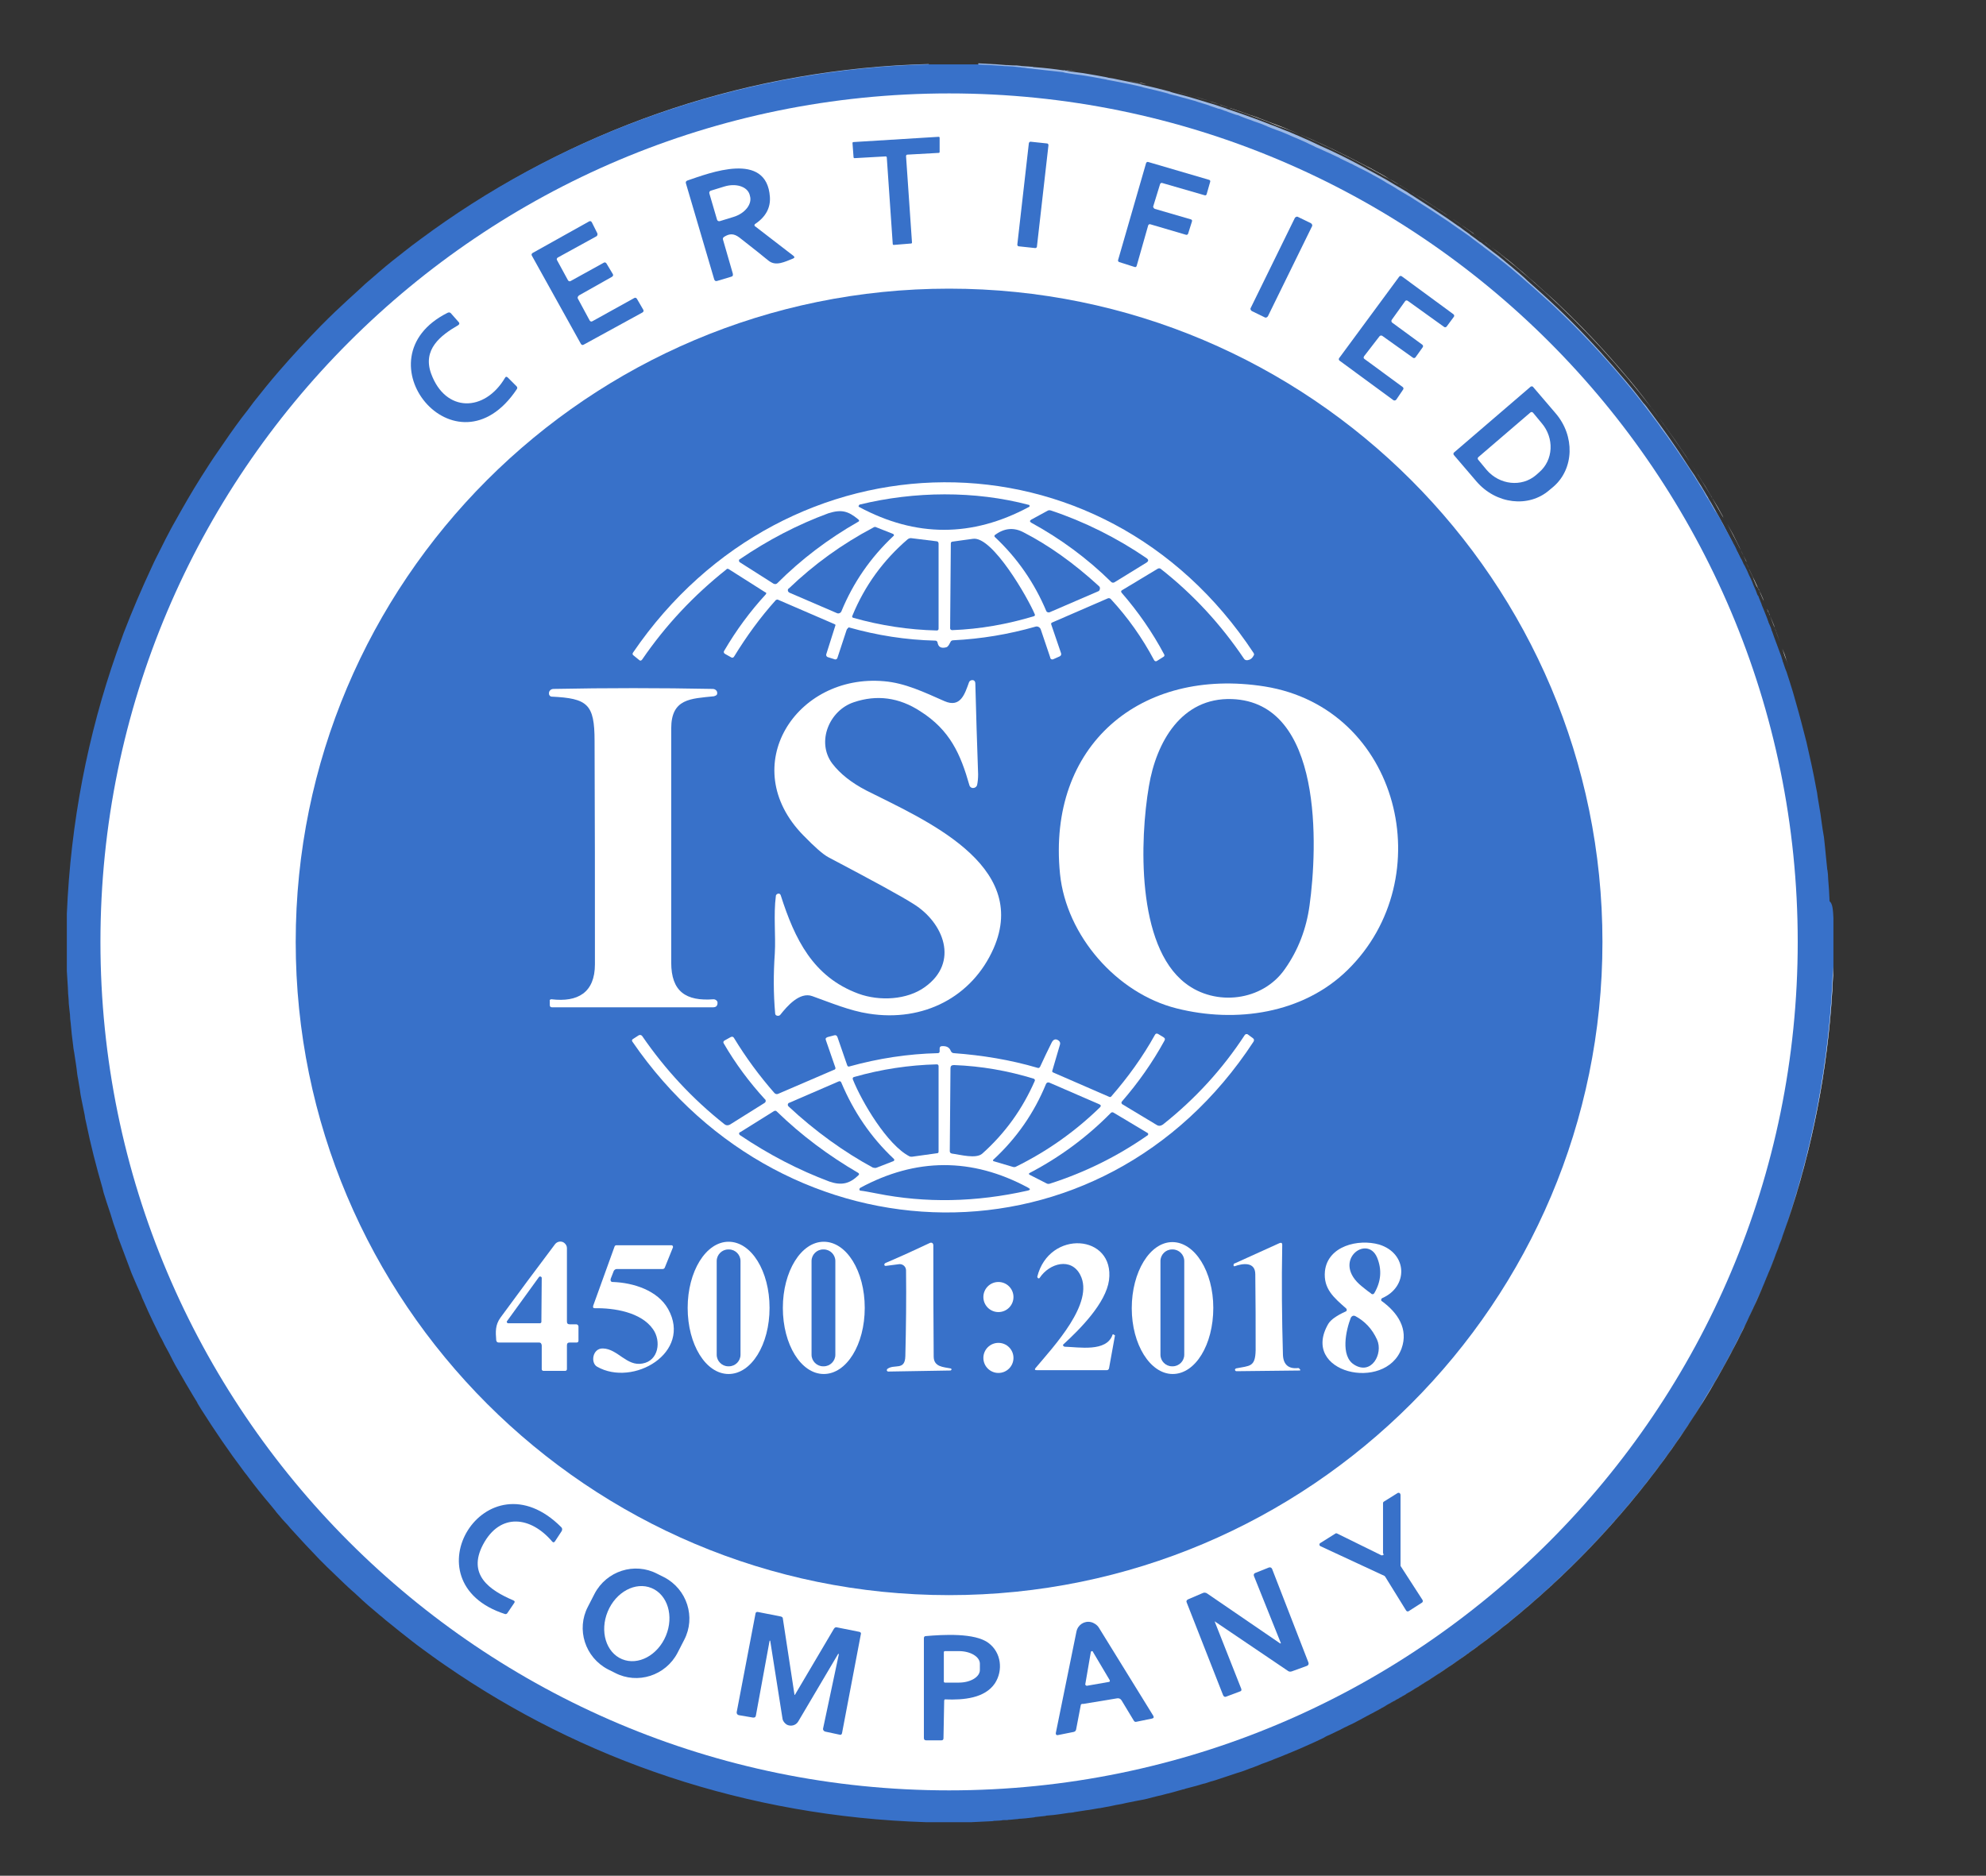 <?xml version="1.0" encoding="utf-8"?>
<!-- Generator: Adobe Illustrator 27.9.0, SVG Export Plug-In . SVG Version: 6.00 Build 0)  -->
<svg version="1.1" id="Layer_1" xmlns="http://www.w3.org/2000/svg" xmlns:xlink="http://www.w3.org/1999/xlink" x="0px" y="0px"
	 viewBox="0 0 567.5 536.1" style="enable-background:new 0 0 567.5 536.1;" xml:space="preserve">
<rect x="0" y="0" width="567.5" height="536.1" fill="#333333" stroke="none"/>
<style type="text/css">
	.st0{fill:none;stroke:#9CB8E4;stroke-width:2;}
	.st1{fill:#3871C9;}
	.st2{fill:#FFFFFF;}
</style>
<g>
	<path class="st0" d="M21.2,260.9c1-26,5.9-50.9,14.1-74.2c0.7-1.9,1.3-3.7,2-5.6c2.4-6.4,5.1-12.8,8-18.9c0.8-1.8,1.7-3.5,2.6-5.3
		c0.4-0.9,0.9-1.7,1.3-2.6c0.9-1.7,1.8-3.4,2.7-5.1c2.3-4.3,4.8-8.5,7.3-12.6c1.5-2.5,3.1-4.9,4.7-7.3c1.1-1.6,2.2-3.2,3.3-4.8
		c1.1-1.6,2.2-3.1,3.4-4.7c1.2-1.5,2.3-3.1,3.5-4.6c1.2-1.5,2.4-3,3.6-4.5c1.2-1.5,2.5-3,3.7-4.4c3.8-4.4,7.7-8.6,11.7-12.7
		c0.7-0.7,1.4-1.4,2-2c1.4-1.3,2.8-2.7,4.2-4c2.1-2,4.2-3.9,6.4-5.8c0,0,0,0,0,0c1.4-1.3,2.9-2.5,4.4-3.8c0,0,0,0,0,0
		c2.2-1.8,4.5-3.7,6.7-5.5c0,0,0,0,0,0c1.5-1.2,3-2.4,4.6-3.5c0,0,0,0,0,0c37.9-28.3,84.1-46.1,134.7-49.3c3.1-0.2,6.1-0.3,9.2-0.4
		c0,0,0.1,0,0.1,0"/>
	<path class="st0" d="M521.3,262.5c-0.1-2.1-0.2-4.1-0.3-6.2c-0.1-2.1-0.3-4.2-0.4-6.3c-0.1-0.8-0.1-1.6-0.2-2.5
		c0-0.2,0-0.4-0.1-0.6c-0.1-1-0.2-1.9-0.3-2.9c-0.1-1-0.2-2-0.3-3.1c-0.1-0.9-0.2-1.9-0.3-2.8c0-0.2-0.1-0.4-0.1-0.6
		c-0.1-0.6-0.2-1.2-0.2-1.8c-0.1-0.7-0.2-1.4-0.3-2.1c-0.1-0.7-0.2-1.5-0.3-2.2c-0.1-0.8-0.2-1.6-0.4-2.4c-0.1-0.8-0.3-1.6-0.4-2.3
		c-0.1-0.8-0.3-1.6-0.4-2.4c-0.8-4.4-1.8-8.9-2.8-13.2c-0.9-3.9-2-7.7-3.1-11.5c-0.5-1.9-1.1-3.8-1.7-5.7c-0.3-0.9-0.6-1.9-0.9-2.8
		c-0.4-1.2-0.8-2.5-1.2-3.7c-0.2-0.5-0.4-1-0.5-1.5c-0.2-0.6-0.4-1.3-0.7-1.9c-0.5-1.4-1-2.7-1.5-4.1c-0.1-0.2-0.1-0.3-0.2-0.5
		c0-0.1-0.1-0.2-0.1-0.2c-0.5-1.2-1-2.5-1.5-3.7c-0.1-0.3-0.3-0.7-0.4-1c-0.3-0.7-0.6-1.4-0.9-2.1c-0.2-0.4-0.4-0.9-0.5-1.3
		c-0.4-1-0.9-2.1-1.3-3.1c-0.2-0.5-0.5-1.1-0.7-1.6c-0.1-0.2-0.2-0.5-0.3-0.8c-0.3-0.6-0.6-1.3-0.9-1.9c-0.4-0.8-0.8-1.6-1.1-2.4
		c-0.1-0.3-0.3-0.6-0.4-0.9c-0.5-1.1-1.1-2.3-1.7-3.4c-0.1-0.1-0.1-0.3-0.2-0.4c-0.5-1-1-2-1.5-3c-0.5-1-1.1-2.1-1.6-3.1
		c-0.3-0.6-0.7-1.2-1-1.8c-0.5-0.9-1-1.8-1.5-2.7c-0.6-1-1.1-2-1.7-2.9c-0.1-0.2-0.2-0.4-0.3-0.6c-0.1-0.1-0.1-0.2-0.2-0.3
		c-0.5-0.9-1.1-1.8-1.6-2.7c-0.3-0.5-0.6-0.9-0.9-1.4c-0.7-1.2-1.4-2.3-2.2-3.4c-0.5-0.8-1-1.5-1.5-2.3c-3-4.6-6.1-9-9.4-13.4
		c-0.3-0.4-0.6-0.8-0.9-1.2c-0.5-0.7-1-1.4-1.6-2c-2.1-2.8-4.3-5.5-6.6-8.1c-0.6-0.7-1.2-1.4-1.8-2.1c-5.2-6-10.6-11.7-16.3-17.1
		c-1-0.9-1.9-1.8-2.9-2.7c-1-0.9-2-1.8-3-2.7c-1.1-1-2.2-1.9-3.2-2.9c-0.9-0.8-1.9-1.7-2.9-2.5c-1-0.9-2.1-1.7-3.1-2.6
		c-1.1-0.9-2.1-1.7-3.2-2.5c-1-0.8-2.1-1.6-3.1-2.4c0,0,0,0-0.1,0c-1-0.8-2.1-1.6-3.1-2.3c-0.1-0.1-0.1-0.1-0.2-0.2
		c-0.9-0.6-1.8-1.3-2.6-1.9c-0.3-0.2-0.6-0.4-0.9-0.6c-1-0.7-2-1.4-3-2.1c-3.1-2.1-6.2-4.1-9.3-6.1c-0.7-0.4-1.4-0.9-2-1.3
		c-0.9-0.5-1.8-1.1-2.7-1.6c-1.1-0.6-2.1-1.3-3.2-1.9c-1.3-0.7-2.5-1.4-3.8-2.1c-1-0.5-2-1.1-2.9-1.6c-3.9-2.1-7.9-4.1-12-5.9
		c-1.1-0.5-2.1-1-3.2-1.5c-1.1-0.5-2.3-1-3.4-1.5c-0.2-0.1-0.3-0.1-0.5-0.2c-1.1-0.5-2.3-1-3.4-1.4c-0.2-0.1-0.3-0.1-0.5-0.2
		c-1.2-0.5-2.4-1-3.6-1.4c-0.1,0-0.1,0-0.2-0.1c-1.2-0.5-2.5-0.9-3.7-1.4c0,0,0,0,0,0c-1.3-0.5-2.6-0.9-3.9-1.4
		c-1.2-0.4-2.3-0.8-3.5-1.2c-0.4-0.1-0.7-0.2-1.1-0.4c-0.7-0.2-1.4-0.5-2.1-0.7c-0.4-0.1-0.8-0.3-1.2-0.4c-0.6-0.2-1.1-0.3-1.7-0.5
		c-1.7-0.5-3.5-1.1-5.3-1.6c-0.7-0.2-1.5-0.4-2.2-0.6c-0.6-0.2-1.3-0.3-1.9-0.5c-0.5-0.1-1-0.3-1.4-0.4c-0.1,0-0.1,0-0.2-0.1
		c-1.1-0.3-2.3-0.6-3.5-0.9c-1.1-0.3-2.2-0.5-3.4-0.8c-0.5-0.1-1-0.2-1.5-0.4c-0.1,0-0.3-0.1-0.4-0.1c-1-0.2-2-0.4-3-0.6
		c0,0,0,0,0,0c-1-0.2-2-0.4-2.9-0.6c-0.9-0.2-1.8-0.4-2.7-0.5c-0.1,0-0.2,0-0.3-0.1c-0.4-0.1-0.7-0.1-1.1-0.2
		c-0.5-0.1-1.1-0.2-1.6-0.3c-0.8-0.1-1.5-0.3-2.3-0.4c-0.6-0.1-1.2-0.2-1.8-0.3c-0.8-0.1-1.5-0.2-2.3-0.3c0,0,0,0,0,0
		c-0.8-0.1-1.7-0.2-2.5-0.4c-0.1,0-0.3,0-0.5-0.1c0,0,0,0,0,0c-0.1,0-0.2,0-0.4,0c-2.7-0.4-5.4-0.7-8.1-0.9c-0.2,0-0.5,0-0.7-0.1
		c-0.4,0-0.7-0.1-1.1-0.1c-0.6,0-1.1-0.1-1.7-0.1c-0.2,0-0.4,0-0.7-0.1c-0.6-0.1-1.2-0.1-1.8-0.1c0,0-0.1,0-0.1,0
		c-0.6,0-1.1-0.1-1.7-0.1c-0.1,0-0.3,0-0.4,0c-0.8-0.1-1.7-0.1-2.5-0.2c-1.8-0.1-3.6-0.2-5.4-0.3"/>
	<path class="st0" d="M277.1,519.1h0.1c2-0.1,4.1-0.2,6.1-0.3c1-0.1,2.1-0.1,3.1-0.2c0,0,0,0,0,0c0.1,0,0.3,0,0.4,0
		c0.2,0,0.4,0,0.6,0c0.2,0,0.5,0,0.8-0.1c0.7,0,1.4-0.1,2.1-0.2h0c0,0,0.1,0,0.1,0c0.7-0.1,1.4-0.1,2.1-0.2c0.9-0.1,1.8-0.2,2.6-0.2
		c0.1,0,0.3,0,0.5,0c0.9-0.1,1.8-0.2,2.7-0.3c0.1,0,0.3,0,0.4,0c1.2-0.1,2.4-0.3,3.6-0.4c0.9-0.1,1.8-0.2,2.7-0.4c0.1,0,0.1,0,0.2,0
		c0.9-0.1,1.7-0.2,2.6-0.4c0.9-0.1,1.8-0.3,2.7-0.4c0.9-0.2,1.9-0.3,2.8-0.5c0.1,0,0.1,0,0.2,0c0.4-0.1,0.7-0.1,1.1-0.2
		c0.2,0,0.4-0.1,0.5-0.1c4-0.7,8-1.5,12-2.5l1.5-0.4c2.9-0.7,5.8-1.4,8.7-2.2c0.1,0,0.1,0,0.2,0c58.6-16.1,108.4-52.5,141.3-101.4
		c2.2-3.2,4.2-6.5,6.3-9.8c3.5-5.8,6.8-11.8,9.9-17.9c0.4-0.9,0.9-1.8,1.3-2.6c0.8-1.8,1.7-3.5,2.5-5.3c0.8-1.8,1.6-3.6,2.4-5.4
		c0.8-1.8,1.5-3.6,2.3-5.5c0.4-0.9,0.7-1.8,1.1-2.8c0.7-1.8,1.4-3.7,2.1-5.6c8.7-24.2,13.8-50.3,14.7-77.5"/>
	<path class="st0" d="M21.2,277.1c0.1,1.6,0.2,3.2,0.3,4.8c0.1,1.1,0.1,2.1,0.2,3.2c0.1,0.9,0.1,1.8,0.2,2.6
		c0.1,0.6,0.1,1.2,0.2,1.8c0.1,0.8,0.1,1.6,0.2,2.4c0.2,2.1,0.4,4.2,0.7,6.3c0,0.3,0.1,0.6,0.1,0.9c0,0.4,0.1,0.7,0.1,1.1
		c0.1,1.1,0.3,2.2,0.5,3.2c0.1,0.5,0.1,0.9,0.2,1.4c0.1,0.9,0.3,1.9,0.4,2.8c0.2,1,0.3,2,0.5,3c0.2,1,0.4,2,0.5,3
		c0.3,1.5,0.6,2.9,0.9,4.4c0.1,0.7,0.3,1.4,0.4,2.1c1.3,6.3,2.9,12.5,4.7,18.7c0.2,0.8,0.5,1.6,0.7,2.5c0.2,0.8,0.5,1.6,0.8,2.4
		c0.2,0.8,0.5,1.6,0.8,2.4c0.5,1.6,1.1,3.2,1.6,4.8c0.1,0.4,0.3,0.8,0.4,1.2c0.1,0.4,0.3,0.8,0.4,1.2c0.3,0.8,0.6,1.6,0.9,2.4
		c0.3,0.8,0.6,1.6,0.9,2.4c0.3,0.8,0.6,1.6,0.9,2.4c0.3,0.8,0.6,1.6,0.9,2.4c0.5,1.2,1,2.3,1.4,3.5c0.4,0.9,0.8,1.8,1.2,2.7
		c0.3,0.6,0.5,1.3,0.8,1.9c0.8,1.9,1.7,3.8,2.6,5.7c0.7,1.4,1.4,2.9,2.1,4.3c0.4,0.8,0.8,1.6,1.2,2.5c0.4,0.8,0.8,1.5,1.2,2.2
		c0.8,1.6,1.7,3.1,2.5,4.6c0.4,0.6,0.7,1.3,1.1,1.9c0.4,0.7,0.8,1.4,1.2,2.1c0.7,1.2,1.4,2.5,2.2,3.7c0.3,0.6,0.7,1.2,1.1,1.8
		c0,0,0,0,0,0.1c0.4,0.6,0.7,1.2,1.1,1.8c3.7,6,7.7,11.9,12,17.5c0.4,0.6,0.8,1.1,1.3,1.7c2,2.7,4.1,5.3,6.2,7.9
		c0.5,0.6,0.9,1.1,1.4,1.7c0.5,0.6,0.9,1.1,1.4,1.7c0.4,0.5,0.9,1,1.3,1.6c0.5,0.6,1,1.2,1.6,1.8c2.7,3,5.4,6,8.2,8.8
		c0.7,0.7,1.3,1.4,2,2.1c1.7,1.7,3.4,3.4,5.2,5.1c0.4,0.3,0.7,0.7,1.1,1c0.7,0.7,1.4,1.3,2.2,2c2.2,2,4.3,3.9,6.6,5.8
		c0.7,0.6,1.5,1.3,2.2,1.9c2.2,1.9,4.5,3.7,6.9,5.5c1.9,1.5,3.8,2.9,5.7,4.3c1.2,0.9,2.5,1.8,3.7,2.6
		c38.5,26.8,85.1,43.1,136.2,44.7"/>
</g>
<g>
	<path class="st1" d="M523.9,262.4v13.8c0,0.9-0.1,1.8-0.1,2.6C520,366,473.3,440.4,404.2,482.7c-1.1,0.7-2.2,1.3-3.3,2
		c-1,0.6-2.1,1.2-3.2,1.8c-0.5,0.3-0.9,0.5-1.4,0.8c-1.8,1.1-3.7,2.1-5.6,3.1c-0.9,0.5-1.7,0.9-2.6,1.4c-0.9,0.5-1.7,0.9-2.6,1.3
		c-0.9,0.4-1.8,0.9-2.6,1.3c-0.9,0.4-1.8,0.9-2.7,1.3c-0.7,0.3-1.4,0.6-2,1c-0.7,0.3-1.4,0.7-2.1,1c-0.7,0.3-1.3,0.6-2,0.9
		c-0.9,0.4-1.8,0.8-2.7,1.2c-1.9,0.8-3.8,1.6-5.8,2.4c-0.7,0.3-1.4,0.5-2,0.8c-0.7,0.3-1.4,0.5-2.1,0.8c-0.6,0.2-1.2,0.4-1.8,0.7
		c-0.6,0.2-1.2,0.5-1.8,0.7c-0.6,0.2-1.2,0.4-1.9,0.7c-0.8,0.3-1.6,0.6-2.4,0.8c-1.2,0.4-2.4,0.8-3.6,1.2c-0.8,0.3-1.6,0.5-2.4,0.8
		c-0.4,0.1-0.9,0.3-1.3,0.4c0,0-0.1,0-0.1,0c-0.5,0.2-1,0.3-1.5,0.5c-0.3,0.1-0.6,0.2-0.8,0.2c-0.6,0.2-1.1,0.3-1.7,0.5
		c-0.4,0.1-0.7,0.2-1.1,0.3c-0.5,0.1-1,0.3-1.5,0.4c-0.4,0.1-0.9,0.2-1.3,0.4c-0.1,0-0.1,0-0.2,0c-0.7,0.2-1.4,0.4-2.1,0.6
		c-0.7,0.2-1.5,0.4-2.2,0.6c0,0,0,0-0.1,0c-0.5,0.1-1,0.3-1.5,0.4c-1,0.2-2,0.5-2.9,0.7l-1.5,0.4c-0.5,0.1-0.9,0.2-1.4,0.3
		c-0.5,0.1-1.1,0.2-1.6,0.3c-1,0.2-2,0.4-3,0.6c-0.4,0.1-0.9,0.2-1.3,0.3c-0.6,0.1-1.2,0.2-1.7,0.3c-0.5,0.1-1,0.2-1.4,0.3
		c-0.5,0.1-1.1,0.2-1.6,0.3c-0.2,0-0.4,0.1-0.5,0.1c-0.4,0.1-0.7,0.1-1.1,0.2c-0.1,0-0.1,0-0.2,0c-0.9,0.2-1.9,0.3-2.9,0.5
		c-0.3,0-0.5,0.1-0.8,0.1c-0.6,0.1-1.3,0.2-1.9,0.3c-0.4,0.1-0.9,0.1-1.3,0.2c-0.2,0-0.3,0.1-0.4,0.1c-0.3,0-0.6,0.1-0.9,0.1
		c-0.1,0-0.1,0-0.2,0c-0.9,0.1-1.8,0.3-2.7,0.4c-1.2,0.2-2.4,0.3-3.7,0.4c-0.1,0-0.3,0-0.4,0.1c-0.9,0.1-1.8,0.2-2.7,0.3
		c-0.2,0-0.3,0-0.5,0.1c-0.3,0-0.5,0.1-0.8,0.1c-0.6,0.1-1.2,0.1-1.8,0.2c-0.4,0-0.9,0.1-1.3,0.1c-0.3,0-0.6,0-0.9,0.1
		c0,0-0.1,0-0.1,0h0c-0.7,0.1-1.4,0.1-2.1,0.2c-0.3,0-0.5,0-0.8,0.1c0,0-0.1,0-0.1,0c-0.1,0-0.3,0-0.4,0h-0.1c-0.1,0-0.3,0-0.4,0h0
		c-0.2,0-0.4,0-0.7,0.1c-0.5,0-1,0.1-1.6,0.1c-0.3,0-0.6,0-0.9,0.1c-2.1,0.1-4.1,0.2-6.2,0.3h-12.6c-51.6-1.6-98.6-17.9-137.5-44.8
		c-1.3-0.9-2.5-1.7-3.7-2.6c-1.9-1.4-3.9-2.8-5.8-4.3c-2.3-1.8-4.6-3.6-6.9-5.5c-0.8-0.6-1.5-1.3-2.3-1.9c-2.3-1.9-4.5-3.8-6.6-5.8
		c-0.7-0.7-1.5-1.3-2.2-2c-0.4-0.3-0.7-0.7-1.1-1c-1.8-1.7-3.5-3.4-5.3-5.1c-0.7-0.7-1.4-1.4-2.1-2.1c-2.8-2.9-5.6-5.9-8.3-8.9
		c-0.5-0.6-1-1.2-1.6-1.8c-0.5-0.5-0.9-1-1.4-1.6c-0.5-0.6-1-1.1-1.4-1.7c-0.5-0.6-0.9-1.1-1.4-1.7c-2.2-2.6-4.3-5.2-6.3-7.9
		c-0.4-0.6-0.9-1.1-1.3-1.7c-4.3-5.7-8.3-11.6-12.1-17.6c-0.4-0.6-0.7-1.2-1.1-1.8c0,0,0,0,0-0.1c-0.4-0.6-0.7-1.2-1.1-1.8
		c-0.7-1.2-1.5-2.5-2.2-3.7c-0.4-0.7-0.8-1.4-1.2-2.1c-0.4-0.6-0.7-1.3-1.1-1.9c-0.9-1.5-1.7-3.1-2.5-4.7c-0.4-0.7-0.8-1.5-1.2-2.2
		c-0.4-0.8-0.8-1.7-1.3-2.5c-0.7-1.4-1.4-2.9-2.1-4.3c-0.9-1.9-1.8-3.8-2.6-5.7c-0.3-0.6-0.6-1.3-0.8-1.9c-0.4-0.9-0.8-1.8-1.2-2.7
		c-0.5-1.2-1-2.3-1.5-3.5c-0.3-0.8-0.6-1.6-0.9-2.4c-0.3-0.8-0.6-1.6-0.9-2.4c-0.3-0.8-0.6-1.6-0.9-2.4c-0.3-0.8-0.6-1.6-0.9-2.4
		c-0.2-0.4-0.3-0.8-0.4-1.2c-0.1-0.4-0.3-0.8-0.4-1.2c-0.6-1.6-1.1-3.2-1.6-4.9c-0.3-0.8-0.5-1.6-0.8-2.4c-0.3-0.8-0.5-1.6-0.8-2.5
		c-0.3-0.8-0.5-1.6-0.7-2.5c-1.8-6.2-3.4-12.4-4.7-18.8c-0.2-0.7-0.3-1.4-0.4-2.1c-0.3-1.5-0.6-2.9-0.9-4.4c-0.2-1-0.4-2-0.5-3
		c-0.2-1-0.3-2-0.5-3c-0.2-0.9-0.3-1.9-0.4-2.8c-0.1-0.5-0.1-0.9-0.2-1.4c-0.2-1.1-0.3-2.2-0.5-3.3c-0.1-0.4-0.1-0.7-0.2-1.1
		c0-0.3-0.1-0.6-0.1-0.9c-0.3-2.1-0.5-4.2-0.7-6.4c-0.1-0.8-0.2-1.6-0.2-2.4c-0.1-0.6-0.1-1.2-0.2-1.8c-0.1-0.9-0.2-1.8-0.2-2.7
		c-0.1-1.1-0.2-2.1-0.2-3.2c-0.1-1.6-0.2-3.2-0.3-4.8v-16.3c1.1-26.2,6-51.2,14.2-74.6c0.7-1.9,1.3-3.7,2-5.6
		c2.5-6.5,5.2-12.8,8.1-19c0.8-1.8,1.7-3.5,2.6-5.3c0.4-0.9,0.9-1.7,1.3-2.6c0.9-1.7,1.8-3.5,2.8-5.2c2.4-4.3,4.8-8.5,7.4-12.6
		c1.6-2.5,3.1-4.9,4.8-7.3c1.1-1.6,2.2-3.2,3.3-4.8c1.1-1.6,2.3-3.2,3.4-4.7c1.2-1.5,2.4-3.1,3.5-4.6c1.2-1.5,2.4-3,3.6-4.5
		c1.2-1.5,2.5-3,3.7-4.4c3.8-4.4,7.8-8.7,11.8-12.8l2.1-2.1c1.4-1.4,2.8-2.7,4.2-4c2.1-2,4.3-3.9,6.4-5.9c0,0,0,0,0,0
		c1.5-1.3,2.9-2.5,4.4-3.8c0,0,0,0,0,0c2.2-1.9,4.5-3.7,6.8-5.5c0,0,0,0,0,0c1.5-1.2,3.1-2.4,4.6-3.5c0,0,0,0,0,0
		c38.2-28.4,84.9-46.3,135.9-49.6c3.1-0.2,6.2-0.3,9.3-0.4h13.9c1.8,0.1,3.7,0.2,5.5,0.3c0.8,0.1,1.7,0.1,2.5,0.2c0.1,0,0.3,0,0.4,0
		c0.6,0,1.2,0.1,1.7,0.1c0,0,0.1,0,0.1,0c0.6,0.1,1.2,0.1,1.8,0.2c0.2,0,0.5,0,0.7,0.1c0.6,0,1.2,0.1,1.7,0.2c0.4,0,0.7,0.1,1.1,0.1
		c0.2,0,0.5,0.1,0.7,0.1c2.7,0.3,5.5,0.6,8.1,0.9c0.1,0,0.3,0,0.4,0.1c0,0,0,0,0,0c0,0,0,0,0,0c0.2,0,0.3,0,0.4,0.1
		c0.4,0.1,0.9,0.1,1.3,0.2c0.4,0.1,0.9,0.1,1.3,0.2c0,0,0,0,0,0c0.8,0.1,1.5,0.2,2.3,0.3c0.6,0.1,1.2,0.2,1.8,0.3
		c0.8,0.1,1.6,0.3,2.3,0.4c0.5,0.1,1.1,0.2,1.6,0.3c0.4,0.1,0.7,0.1,1.1,0.2c0.1,0,0.2,0,0.3,0.1c0.9,0.2,1.8,0.3,2.7,0.5
		c1,0.2,2,0.4,3,0.6c0,0,0,0,0,0c1,0.2,2,0.4,2.9,0.6h0c0.1,0,0.3,0.1,0.4,0.1c0.5,0.1,1,0.2,1.5,0.4c1.1,0.3,2.3,0.5,3.4,0.8
		c1.2,0.3,2.3,0.6,3.5,0.9h0c0,0,0,0,0,0c0.1,0,0.1,0,0.2,0.1c0.5,0.1,1,0.3,1.5,0.4c0.4,0.1,0.8,0.2,1.2,0.3
		c0.2,0.1,0.5,0.1,0.7,0.2c0.7,0.2,1.5,0.4,2.2,0.6c0.2,0.1,0.5,0.1,0.7,0.2c0.8,0.2,1.5,0.4,2.3,0.7c0.8,0.2,1.5,0.5,2.3,0.7
		c0.2,0.1,0.4,0.1,0.6,0.2c0.1,0,0.1,0,0.2,0.1c0.3,0.1,0.6,0.2,0.9,0.3c0.4,0.1,0.8,0.3,1.2,0.4c0.2,0.1,0.5,0.2,0.7,0.2
		c0.5,0.1,0.9,0.3,1.4,0.5c0.4,0.1,0.7,0.2,1.1,0.4c0.8,0.3,1.5,0.5,2.3,0.8c0.1,0,0.3,0.1,0.4,0.1c0,0,0.1,0,0.1,0
		c0.3,0.1,0.5,0.2,0.7,0.3c0.4,0.2,0.9,0.3,1.3,0.5c0.3,0.1,0.5,0.2,0.8,0.3c0.6,0.2,1.2,0.4,1.9,0.7c0,0,0,0,0,0
		c0.3,0.1,0.6,0.2,0.9,0.3c0.9,0.3,1.9,0.7,2.8,1.1c0.1,0,0.1,0.1,0.2,0.1c0.8,0.3,1.7,0.7,2.6,1c0.4,0.1,0.7,0.3,1.1,0.4
		c0.2,0.1,0.3,0.1,0.5,0.2c0.4,0.2,0.8,0.3,1.2,0.5c0.4,0.2,0.8,0.3,1.1,0.5c0.4,0.2,0.8,0.3,1.2,0.5c0.2,0.1,0.3,0.1,0.5,0.2
		c0.9,0.4,1.8,0.8,2.7,1.2c0.1,0,0.2,0.1,0.2,0.1c0.2,0.1,0.4,0.2,0.6,0.3c0.6,0.3,1.2,0.5,1.7,0.8c0.1,0,0.1,0.1,0.2,0.1
		c0.1,0,0.1,0.1,0.2,0.1c0.4,0.2,0.8,0.3,1.2,0.5c0.7,0.3,1.4,0.7,2.2,1c1.1,0.5,2.1,1,3.2,1.5c0.1,0.1,0.2,0.1,0.3,0.2
		c1,0.5,1.9,0.9,2.9,1.4c0.1,0.1,0.2,0.1,0.3,0.1c0.3,0.2,0.6,0.3,0.9,0.5c0.3,0.1,0.6,0.3,0.8,0.4c0.5,0.3,1,0.5,1.6,0.8
		c1,0.5,2,1,3,1.6c1.3,0.7,2.6,1.4,3.8,2.2c1.1,0.6,2.2,1.2,3.2,1.9c0.9,0.5,1.8,1.1,2.7,1.6c0.7,0.4,1.4,0.8,2.1,1.3
		c3.2,2,6.3,4,9.4,6.1c1,0.7,2,1.4,3,2.1c0.3,0.2,0.6,0.4,0.9,0.6c0.9,0.6,1.8,1.3,2.7,1.9c0.1,0.1,0.2,0.1,0.2,0.2
		c1.1,0.8,2.1,1.6,3.2,2.4c0,0,0.1,0,0.1,0.1c1.1,0.8,2.1,1.6,3.2,2.4c0.3,0.2,0.5,0.4,0.8,0.6c0.2,0.2,0.4,0.3,0.6,0.5
		c0.3,0.2,0.6,0.5,0.9,0.7c0.3,0.2,0.6,0.5,0.9,0.7c1.1,0.9,2.1,1.7,3.1,2.6c1,0.8,1.9,1.6,2.9,2.5c1.1,0.9,2.2,1.9,3.3,2.9
		c1,0.9,2,1.8,3,2.7c1,0.9,2,1.8,2.9,2.7c5.8,5.5,11.2,11.2,16.4,17.2c0.6,0.7,1.2,1.4,1.8,2.1c2.3,2.7,4.5,5.4,6.6,8.2
		c0.5,0.7,1.1,1.4,1.6,2.1c0.3,0.4,0.6,0.8,0.9,1.2c0.7,0.9,1.4,1.8,2,2.8c0.6,0.8,1.2,1.6,1.8,2.4c0.5,0.8,1.1,1.5,1.6,2.3
		c1.1,1.5,2.1,3.1,3.2,4.7c0.3,0.4,0.6,0.8,0.9,1.3c0.5,0.8,1,1.5,1.5,2.3c0.2,0.4,0.5,0.8,0.7,1.1c0.1,0.1,0.1,0.2,0.1,0.2
		c0.5,0.7,0.9,1.4,1.3,2.1c0.3,0.5,0.6,0.9,0.9,1.4c0.2,0.4,0.4,0.7,0.6,1.1c0.1,0.1,0.1,0.2,0.2,0.4c0.1,0.1,0.2,0.2,0.2,0.3
		c0.2,0.3,0.4,0.6,0.6,0.9c0.1,0.1,0.1,0.2,0.2,0.3c0.1,0.2,0.2,0.4,0.3,0.6h0c0.4,0.6,0.7,1.3,1.1,1.9c0.1,0.2,0.2,0.4,0.4,0.6
		c0.1,0.1,0.2,0.3,0.3,0.4c0.2,0.4,0.4,0.7,0.6,1c0.1,0.2,0.2,0.3,0.3,0.5c0.1,0.2,0.2,0.4,0.3,0.6c0.1,0.2,0.2,0.4,0.3,0.6
		c0.3,0.6,0.7,1.2,1,1.8c0.6,1,1.1,2.1,1.7,3.1c0.1,0.1,0.1,0.3,0.2,0.4c0.1,0.1,0.2,0.3,0.2,0.4c0.4,0.7,0.8,1.4,1.1,2.2
		c0.1,0.1,0.1,0.3,0.2,0.4c0.2,0.3,0.3,0.7,0.5,1c0.1,0.1,0.1,0.3,0.2,0.4c0.1,0.2,0.2,0.5,0.4,0.7c0.2,0.4,0.4,0.8,0.6,1.3
		c0.1,0.2,0.2,0.4,0.3,0.5c0.1,0.1,0.1,0.3,0.2,0.4c0.4,0.8,0.8,1.6,1.1,2.4c0.1,0.2,0.2,0.4,0.3,0.6c0.2,0.4,0.4,0.9,0.6,1.3
		c0.1,0.3,0.2,0.5,0.3,0.8h0c0.2,0.5,0.5,1.1,0.7,1.6c0.1,0.3,0.2,0.5,0.3,0.8c0.1,0.3,0.2,0.6,0.4,0.8c0.1,0.2,0.2,0.3,0.2,0.5
		c0.1,0.3,0.3,0.6,0.4,1c0.2,0.4,0.4,0.9,0.5,1.3c0.3,0.7,0.6,1.4,0.9,2.2c0.1,0.3,0.3,0.7,0.4,1c0.1,0.3,0.2,0.5,0.3,0.8
		c0,0,0,0.1,0,0.1c0,0.1,0.1,0.1,0.1,0.2c0.1,0.1,0.1,0.2,0.1,0.3c0,0.1,0.1,0.2,0.1,0.3c0,0,0,0,0,0c0,0,0,0,0,0c0,0,0,0,0,0
		c0,0.1,0.1,0.1,0.1,0.2c0.1,0.2,0.2,0.5,0.3,0.7c0.2,0.4,0.3,0.7,0.4,1.1c0,0.1,0.1,0.2,0.1,0.3c0,0.1,0.1,0.2,0.1,0.2
		c0,0.1,0.1,0.2,0.1,0.3h0c0.2,0.5,0.3,0.9,0.5,1.4c0.3,0.9,0.7,1.8,1,2.7c0.2,0.6,0.5,1.3,0.7,1.9c0.2,0.5,0.4,1,0.5,1.5
		c0.1,0.2,0.2,0.5,0.2,0.7c0,0.1,0,0.1,0.1,0.2c0.3,0.9,0.6,1.9,1,2.8c0.3,0.9,0.6,1.9,0.9,2.8c0.6,1.9,1.2,3.8,1.7,5.7
		c1.1,3.8,2.1,7.7,3.1,11.6c1,4.4,2,8.8,2.8,13.3c0.2,0.8,0.3,1.6,0.4,2.4c0.1,0.8,0.3,1.6,0.4,2.4c0.1,0.8,0.3,1.6,0.4,2.4
		c0.1,0.7,0.2,1.5,0.3,2.2c0.1,0.7,0.2,1.4,0.3,2.1c0.1,0.6,0.2,1.2,0.3,1.8c0,0.2,0.1,0.4,0.1,0.6c0.1,0.9,0.2,1.9,0.3,2.8
		c0.1,1,0.2,2,0.3,3.1c0.1,1,0.2,1.9,0.3,2.9c0,0.2,0,0.4,0.1,0.6c0.1,0.8,0.2,1.6,0.2,2.5c0.2,2.1,0.3,4.2,0.4,6.4
		C523.7,258.2,523.8,260.3,523.9,262.4z"/>
	<path class="st2" d="M304.9,20c0.9,0.1,1.7,0.2,2.6,0.4c0,0,0,0,0,0c-1-0.2-2-0.3-3-0.4c0,0,0,0,0,0C304.6,20,304.8,20,304.9,20z"
		/>
	<path class="st2" d="M326,23.7c0.5,0.1,1,0.2,1.5,0.4c-0.7-0.2-1.3-0.3-2-0.4c-1-0.2-2-0.4-2.9-0.6c1,0.2,2,0.4,3,0.6
		C325.7,23.7,325.8,23.7,326,23.7z"/>
	<path class="st2" d="M334.4,25.8c0.1,0,0.1,0,0.2,0.1C334.5,25.8,334.5,25.8,334.4,25.8c-1.2-0.3-2.3-0.6-3.5-0.9
		C332.1,25.2,333.2,25.5,334.4,25.8z"/>
	<path class="st2" d="M340.9,27.5c1.5,0.4,3.1,0.9,4.6,1.3C344,28.4,342.5,28,340.9,27.5z"/>
	<path class="st2" d="M340.2,27.3c0.2,0.1,0.5,0.1,0.7,0.2c-1.2-0.3-2.4-0.7-3.7-1c-0.4-0.1-0.8-0.2-1.2-0.3
		c0.6,0.2,1.3,0.3,1.9,0.5C338.7,26.9,339.5,27.1,340.2,27.3z"/>
	<path class="st2" d="M347.2,29.4c0.4,0.1,0.8,0.3,1.2,0.4c-0.8-0.2-1.5-0.5-2.3-0.7c-0.2-0.1-0.4-0.1-0.6-0.2
		C346.1,29.1,346.7,29.2,347.2,29.4z"/>
	<path class="st2" d="M492.5,148c-0.1-0.2-0.2-0.4-0.3-0.6c-0.9-1.7-1.9-3.4-2.9-5c-0.5-0.8-1-1.7-1.5-2.5
		c-15.5-25.8-35.6-48.6-59.1-67.3c-15.9-12.6-33.5-23.4-52.3-32c-0.9-0.4-1.8-0.8-2.7-1.2c-1.8-0.8-3.6-1.6-5.4-2.3
		c-0.9-0.4-1.8-0.8-2.7-1.1c-1.8-0.7-3.7-1.4-5.5-2.1c-0.9-0.4-1.9-0.7-2.8-1c-0.9-0.3-1.9-0.7-2.8-1c-1.8-0.6-3.5-1.2-5.3-1.8
		c-0.2-0.1-0.5-0.2-0.7-0.2c0.7,0.2,1.4,0.5,2.1,0.7c0.4,0.1,0.7,0.2,1.1,0.4c1.2,0.4,2.4,0.8,3.5,1.2c1.3,0.5,2.6,0.9,3.9,1.4
		c0,0,0,0,0,0c1.2,0.5,2.5,0.9,3.7,1.4c0.1,0,0.1,0.1,0.2,0.1c1.2,0.5,2.4,1,3.7,1.4c0.2,0.1,0.3,0.1,0.5,0.2
		c1.2,0.5,2.3,0.9,3.5,1.4c0.2,0.1,0.3,0.1,0.5,0.2c1.2,0.5,2.3,1,3.5,1.5c1.1,0.5,2.2,1,3.3,1.5c4.1,1.9,8.1,3.9,12.1,6
		c1,0.5,2,1,3,1.6c1.3,0.7,2.6,1.4,3.8,2.2c1.1,0.6,2.2,1.2,3.2,1.9c0.9,0.5,1.8,1.1,2.7,1.6c0.7,0.4,1.4,0.8,2.1,1.3
		c3.2,2,6.3,4,9.4,6.1c1,0.7,2,1.4,3,2.1c0.3,0.2,0.6,0.4,0.9,0.6c0.9,0.6,1.8,1.3,2.7,1.9c0.1,0.1,0.2,0.1,0.2,0.2
		c1.1,0.8,2.1,1.6,3.2,2.4c0,0,0.1,0,0.1,0.1c1.1,0.8,2.1,1.6,3.2,2.4c1.1,0.8,2.1,1.7,3.2,2.5c1.1,0.9,2.1,1.7,3.1,2.6
		c1,0.8,1.9,1.6,2.9,2.5c1.1,0.9,2.2,1.9,3.3,2.9c1,0.9,2,1.8,3,2.7c1,0.9,2,1.8,2.9,2.7c5.8,5.5,11.2,11.2,16.4,17.2
		c0.6,0.7,1.2,1.4,1.8,2.1c2.3,2.7,4.5,5.4,6.6,8.2c0.5,0.7,1.1,1.4,1.6,2.1c0.3,0.4,0.6,0.8,0.9,1.2c3.3,4.4,6.4,8.9,9.4,13.4
		c0.5,0.8,1,1.5,1.5,2.3c0.7,1.1,1.5,2.3,2.2,3.5c0.3,0.5,0.6,0.9,0.9,1.4c0.5,0.9,1.1,1.8,1.6,2.7c0.1,0.1,0.1,0.2,0.2,0.3
		c0.1,0.2,0.2,0.4,0.3,0.6c0.6,1,1.1,2,1.7,3c0.4,0.7,0.8,1.4,1.2,2.1C492.3,147.7,492.4,147.8,492.5,148z"/>
	<path class="st2" d="M498.7,159.8c0.2,0.3,0.3,0.6,0.4,0.9c-0.1-0.1-0.1-0.3-0.2-0.4c-0.4-0.8-0.8-1.7-1.2-2.5
		c-1.3-2.7-2.7-5.3-4.1-8c0.6,1,1.1,2.1,1.7,3.1c0.5,1,1,2,1.5,3c0.1,0.1,0.1,0.3,0.2,0.4C497.5,157.5,498.1,158.7,498.7,159.8z"/>
	<path class="st2" d="M503.5,170.5c0.2,0.4,0.4,0.9,0.5,1.3c-0.4-0.9-0.8-1.8-1.2-2.8c-0.1-0.3-0.2-0.6-0.4-0.8
		c-0.4-0.8-0.7-1.6-1.1-2.4c-0.8-1.7-1.6-3.4-2.4-5.1c0.4,0.8,0.8,1.6,1.1,2.4c0.3,0.6,0.6,1.3,0.9,1.9c0.1,0.3,0.2,0.5,0.3,0.8
		c0.2,0.5,0.5,1.1,0.7,1.6C502.6,168.5,503.1,169.5,503.5,170.5z"/>
	<path class="st2" d="M505.7,175.7c0,0.1,0.1,0.2,0.1,0.3c-0.1-0.1-0.1-0.3-0.2-0.4c-0.2-0.5-0.4-1.1-0.7-1.6c0.1,0.3,0.3,0.7,0.4,1
		C505.5,175.2,505.6,175.5,505.7,175.7z"/>
	<path class="st2" d="M507.1,179.4c0.5,1.3,1,2.7,1.5,4.1c-0.3-0.9-0.7-1.8-1-2.7C507.5,180.3,507.3,179.9,507.1,179.4
		c-0.2-0.6-0.5-1.2-0.7-1.8c-0.2-0.5-0.4-1.1-0.6-1.6c0.4,0.9,0.7,1.8,1.1,2.7c0,0.1,0.1,0.2,0.1,0.3
		C507,179.1,507.1,179.3,507.1,179.4z"/>
	<path class="st2" d="M509.9,186.9c0.4,1.2,0.8,2.4,1.2,3.7c-0.3-0.9-0.6-1.9-1-2.8c-0.3-0.8-0.5-1.6-0.8-2.4
		C509.5,185.9,509.7,186.4,509.9,186.9z"/>
	<path class="st2" d="M523.8,276.2v2.6c-4,92.7-56.5,170.9-133,211.6c36.4-19.4,67.4-47.3,90.3-81.2c2.2-3.2,4.3-6.5,6.3-9.9
		c3.6-5.8,6.9-11.8,10-18c0.4-0.9,0.9-1.8,1.3-2.6c0.9-1.8,1.7-3.5,2.5-5.3c0.8-1.8,1.6-3.6,2.4-5.4c0.8-1.8,1.5-3.6,2.3-5.5
		c0.4-0.9,0.7-1.8,1.1-2.8c0.7-1.9,1.4-3.7,2.1-5.6C517.7,329.8,522.9,303.6,523.8,276.2z"/>
</g>
<g>
	<path class="st2" d="M513.7,269.2c0,133.9-108.6,242.5-242.5,242.5l0,0c-133.9,0-242.5-108.6-242.5-242.5l0,0
		c0-133.9,108.6-242.5,242.5-242.5l0,0C405.1,26.7,513.7,135.2,513.7,269.2L513.7,269.2z"/>
</g>
<g>
	<path class="st1" d="M258.9,44.6l1.7,24.7c0,0.2-0.1,0.3-0.3,0.3l0,0l-4.9,0.4c-0.2,0-0.3-0.1-0.3-0.3L253.4,45
		c0-0.2-0.2-0.3-0.3-0.3l0,0l-8.9,0.5c-0.2,0-0.3-0.1-0.3-0.3l-0.3-4c0-0.2,0.1-0.3,0.3-0.3l0,0l24.3-1.5c0.2,0,0.3,0.1,0.3,0.3l0,0
		v4c0,0.2-0.1,0.3-0.3,0.3l-9,0.5C259.1,44.2,258.9,44.4,258.9,44.6L258.9,44.6z"/>
	<path class="st1" d="M294.5,40.5l4.7,0.5c0.2,0,0.4,0.2,0.4,0.5l-3.3,29c0,0.2-0.2,0.4-0.5,0.4l-4.7-0.5c-0.2,0-0.4-0.2-0.4-0.5
		l3.3-29C294.1,40.6,294.3,40.5,294.5,40.5z"/>
	<path class="st1" d="M330,59.7l10.3,3c0.3,0.1,0.4,0.3,0.3,0.6l0,0l-1.1,3.5c-0.1,0.2-0.3,0.4-0.6,0.3l-10.2-3
		c-0.3-0.1-0.5,0.1-0.6,0.3L324.8,76c-0.1,0.3-0.3,0.4-0.6,0.3l0,0l-4.4-1.4c-0.2-0.1-0.4-0.3-0.3-0.6l8-27.7
		c0.1-0.2,0.3-0.4,0.6-0.3l17.4,5.1c0.3,0.1,0.4,0.3,0.3,0.6l-1,3.5c-0.1,0.3-0.3,0.4-0.6,0.3l-12.1-3.5c-0.3-0.1-0.5,0.1-0.6,0.3
		l-2,6.5C329.6,59.3,329.7,59.6,330,59.7L330,59.7z"/>
	<path class="st1" d="M215.8,64.7l10.9,8.4c0.4,0.3,0.4,0.6-0.1,0.8c-2.3,0.9-4.9,2.3-7,0.6c-1.6-1.3-4.3-3.5-8.3-6.6
		c-1.6-1.2-2.8-1.2-4.4-0.2c-0.3,0.2-0.4,0.5-0.3,0.8l2.8,9.7c0.1,0.5,0,0.8-0.5,0.9l-4,1.2c-0.4,0.1-0.6,0-0.8-0.4L196,52.4
		c-0.1-0.4,0-0.6,0.4-0.8c6.2-2.1,22.7-8.6,23.6,4.7c0.2,3.1-1.2,5.7-4.2,7.7c-0.2,0.1-0.3,0.4-0.1,0.7
		C215.8,64.6,215.8,64.7,215.8,64.7z"/>
	<path class="st1" d="M370.9,62l3.7,1.8c0.3,0.2,0.5,0.6,0.3,0.9l-12.6,25.7c-0.2,0.3-0.6,0.5-0.9,0.3l-3.7-1.8
		c-0.3-0.2-0.5-0.6-0.3-0.9L370,62.3C370.2,62,370.6,61.8,370.9,62z"/>
	<path class="st1" d="M165.1,85.3l3.4,6.3c0.2,0.3,0.5,0.4,0.8,0.2l0,0l11.9-6.6c0.3-0.2,0.6-0.1,0.8,0.2l1.8,3.1
		c0.2,0.3,0.1,0.6-0.2,0.8l-16.8,9.2c-0.3,0.2-0.6,0.1-0.8-0.2l0,0l-14-25.2c-0.2-0.3-0.1-0.6,0.2-0.8l0,0l16.1-9
		c0.3-0.2,0.6-0.1,0.8,0.2l0,0l1.6,3.2c0.1,0.3,0,0.6-0.2,0.8l-11.1,6.1c-0.3,0.2-0.4,0.5-0.2,0.8l0,0l3.1,5.7
		c0.2,0.3,0.5,0.4,0.8,0.2l9.4-5.2c0.3-0.2,0.6-0.1,0.8,0.2l1.8,3c0.2,0.3,0.1,0.6-0.2,0.8l0,0l-9.4,5.3
		C165.1,84.7,165,85,165.1,85.3z"/>
	<path class="st1" d="M401.5,86.1l-3.8,5.3c-0.2,0.3-0.1,0.6,0.1,0.8l8.6,6.3c0.3,0.2,0.3,0.6,0.1,0.8l-2,2.8
		c-0.2,0.3-0.6,0.3-0.8,0.1l0,0L395,96c-0.3-0.2-0.6-0.1-0.8,0.1l-4.4,5.7c-0.2,0.3-0.2,0.6,0.1,0.8l0,0l10.9,8
		c0.3,0.2,0.3,0.6,0.1,0.8l-1.9,2.8c-0.2,0.3-0.6,0.3-0.8,0.2l0,0l-15.4-11.3c-0.3-0.2-0.3-0.6-0.1-0.8l0,0l17.1-23.2
		c0.2-0.3,0.6-0.3,0.8-0.1l14.7,10.8c0.3,0.2,0.3,0.6,0.1,0.8l0,0l-2,2.7c-0.2,0.3-0.6,0.3-0.8,0.1L402.3,86
		C402,85.8,401.7,85.8,401.5,86.1L401.5,86.1z"/>
	<path class="st1" d="M457.9,269.2c0,103.1-83.6,186.7-186.7,186.7l0,0c-103.1,0-186.7-83.6-186.7-186.7l0,0
		c0-103.1,83.6-186.7,186.7-186.7l0,0C374.3,82.5,457.9,166.1,457.9,269.2L457.9,269.2z"/>
	<path class="st1" d="M123.2,106.8c4.1,11.2,15.3,11,21.1,1.2c0.2-0.4,0.5-0.4,0.8-0.1l2.5,2.5c0.2,0.2,0.3,0.5,0.1,0.8
		c-17.4,26.1-45.8-8.8-19.8-21.8c0.4-0.2,0.8-0.1,1,0.2l2.2,2.5c0.2,0.2,0.2,0.5,0,0.7c0,0-0.1,0-0.1,0.1
		C125.8,95.9,120.7,99.9,123.2,106.8z"/>
	<path class="st1" d="M437.4,110.5c0.2-0.1,0.4-0.1,0.6,0l0,0l6.5,7.6c5.6,6.5,5.3,15.9-0.6,21l-1.2,1c-5.9,5.1-15.2,4-20.8-2.5l0,0
		l-6.5-7.6c-0.1-0.2-0.1-0.4,0-0.6l0,0L437.4,110.5z"/>
	<path class="st1" d="M395.2,443.8v-14.2c0-0.2,0.1-0.3,0.2-0.4l4-2.5c0.2-0.1,0.5-0.1,0.7,0.2c0,0.1,0.1,0.2,0.1,0.3v20.2
		c0,0.1,0,0.2,0.1,0.3l6.2,9.6c0.1,0.2,0.1,0.5-0.1,0.7l0,0l-3.9,2.5c-0.2,0.1-0.5,0.1-0.7-0.2l0,0l-6-9.7c-0.1-0.1-0.1-0.1-0.2-0.2
		l-18.3-8.5c-0.2-0.1-0.4-0.4-0.2-0.7c0-0.1,0.1-0.2,0.2-0.2l4.3-2.7c0.1-0.1,0.3-0.1,0.5,0l12.6,6.2c0.2,0.1,0.5,0,0.7-0.2
		C395.2,444,395.2,443.9,395.2,443.8z"/>
	<path class="st1" d="M144.3,461.3c-28.3-9.1-5.4-46.4,16.1-24.8c0.3,0.3,0.3,0.7,0.1,1.1l-1.9,2.9c-0.3,0.4-0.5,0.4-0.8,0.1
		c-6.1-7.2-14.9-8.4-19.8,0.9c-4.5,8.6,1.9,13,8.7,15.9c0.4,0.2,0.5,0.4,0.2,0.8L145,461C144.9,461.2,144.6,461.4,144.3,461.3z"/>
	<path class="st1" d="M347.2,463.7l7.5,19c0.1,0.4,0,0.6-0.3,0.7l-4,1.5c-0.4,0.2-0.7,0-0.9-0.4L339.1,458c-0.2-0.4,0-0.7,0.4-0.9
		l4.2-1.8c0.4-0.2,0.9-0.1,1.2,0.1l20.9,14.3c0.1,0,0.2,0,0.2,0v-0.1l-7.7-19.2c-0.1-0.4,0-0.6,0.3-0.8l4-1.6c0.4-0.1,0.7,0,0.9,0.4
		l0,0l10.4,26.8c0.1,0.4,0,0.7-0.4,0.9l0,0l-4.4,1.6c-0.4,0.1-0.7,0.1-1-0.1l-20.7-14C347.2,463.3,347.1,463.4,347.2,463.7z"/>
	<path class="st1" d="M193.6,472.4c-3.4,6.5-11.4,9.1-17.9,5.7l0,0l-2-1c-6.5-3.4-9.1-11.4-5.7-17.9l0,0l1.9-3.7
		c3.4-6.5,11.4-9.1,17.9-5.7l0,0l2,1c6.5,3.4,9.1,11.4,5.7,17.9L193.6,472.4z"/>
	<path class="st1" d="M239.7,472.8c0,0,0-0.1-0.1-0.1h-0.1L228.1,492c-0.7,1.2-2.2,1.5-3.3,0.9c-0.6-0.4-1.1-1-1.2-1.7l-3.5-22.2
		c0,0,0-0.1-0.1-0.1c0,0-0.1,0-0.1,0.1l-3.9,21.3c-0.1,0.5-0.3,0.6-0.8,0.6l-4.1-0.7c-0.4-0.1-0.6-0.4-0.6-0.8l0,0l5.4-28.3
		c0.1-0.3,0.2-0.4,0.6-0.4l6.6,1.3c0.4,0.1,0.6,0.3,0.6,0.6l3.3,21.6c0,0.3,0.1,0.3,0.2,0.1l11.1-18.8c0.2-0.3,0.5-0.5,0.8-0.4
		l6.5,1.3c0.3,0.1,0.5,0.3,0.4,0.6l-5.4,28.4c-0.1,0.3-0.3,0.5-0.6,0.4l0,0l-4.2-0.9c-0.4-0.1-0.7-0.5-0.6-0.9L239.7,472.8z"/>
	<path class="st1" d="M308.8,487.5l-1.3,6.8c-0.1,0.4-0.3,0.6-0.7,0.7l-4.5,0.9c-0.3,0.1-0.6-0.1-0.6-0.4c0-0.1,0-0.2,0-0.2l5.9-29
		c0.4-1.9,2.2-3.1,4.1-2.7c0.9,0.2,1.8,0.8,2.3,1.6l15.5,25.1c0.3,0.5,0.2,0.8-0.4,0.9l-4.4,0.9c-0.3,0.1-0.6-0.1-0.7-0.3l-3.5-5.8
		c-0.3-0.5-0.8-0.7-1.3-0.6l-9.7,1.6C309.1,486.9,308.8,487.1,308.8,487.5z"/>
	<path class="st1" d="M269.8,486.1l-0.2,10.7c0,0.4-0.2,0.6-0.6,0.6h-4.3c-0.5,0-0.7-0.2-0.7-0.7v-28.5c0-0.4,0.2-0.6,0.6-0.6
		c4.7-0.4,14-1,17.9,2c3.6,2.7,4.2,7.8,1.8,11.5c-2.9,4.3-9,4.8-14.1,4.6C270,485.6,269.8,485.8,269.8,486.1L269.8,486.1z"/>
</g>
<g>
	<path class="st2" d="M202.7,55.3c-0.1-0.4,0.1-0.7,0.4-0.8l0,0l3.9-1.2c3.3-1,6.5,0,7.2,2.3l0,0l0.1,0.4c0.7,2.3-1.4,5-4.7,6l0,0
		l-3.9,1.2c-0.4,0.1-0.7-0.1-0.8-0.4l0,0L202.7,55.3z"/>
	<path class="st2" d="M437.3,117.9c0.2-0.2,0.6-0.2,0.8,0.1l2.4,2.9c3.7,4.3,3.4,10.6-0.7,14.1l0,0l-0.9,0.8
		c-4.1,3.5-10.4,2.8-14.1-1.5l-2.4-2.9c-0.2-0.2-0.2-0.6,0.1-0.8L437.3,117.9z"/>
	<path class="st2" d="M241.9,180.1l-2.6,7.9c-0.1,0.4-0.5,0.6-0.9,0.4l-1.9-0.6c-0.3-0.1-0.5-0.5-0.4-0.8l0,0l2.6-8.2
		c0.1-0.2,0-0.3-0.2-0.4l-16.2-7c-0.2-0.1-0.4,0-0.6,0.1c-4.5,5-8.4,10.4-11.9,16.1c-0.2,0.4-0.6,0.5-1,0.2l-1.6-0.9
		c-0.4-0.2-0.5-0.6-0.2-1c3.4-5.8,7.3-11.1,11.8-16c0.2-0.2,0.2-0.5,0-0.6c0,0,0,0-0.1,0l-10.4-6.6c-0.3-0.2-0.6-0.2-0.8,0.1
		c-9.3,7.4-17.3,15.9-24,25.7c-0.3,0.4-0.6,0.4-0.9,0.1l-1.6-1.3c-0.3-0.2-0.3-0.5-0.1-0.8c43.8-64.2,134-65.6,177.3,0.1
		c0.2,0.3,0.2,0.6,0,0.8c-0.4,0.8-1,1.2-1.8,1.3c-0.4,0-0.7-0.1-0.9-0.4c-6.6-9.8-14.5-18.4-23.8-25.7c-0.2-0.2-0.5-0.2-0.8-0.1
		l-10.3,6.2c-0.3,0.2-0.3,0.4-0.1,0.7c4.7,5.4,8.8,11.3,12.2,17.7c0.1,0.2,0,0.5-0.2,0.6l-1.9,1.2c-0.3,0.2-0.6,0.1-0.8-0.2l0,0
		c-3.4-6.4-7.5-12.2-12.4-17.5c-0.2-0.2-0.5-0.3-0.8-0.2l-15.9,6.9c-0.3,0.1-0.4,0.3-0.3,0.6l2.8,8.2c0.1,0.4,0,0.7-0.4,0.9
		l-1.8,0.8c-0.4,0.2-0.8,0-0.9-0.4c0,0,0,0,0-0.1l-2.7-8c-0.2-0.6-0.9-1-1.5-0.8c-7.7,2.2-15.5,3.5-23.5,3.9c-0.4,0-0.7,0.2-0.8,0.5
		l-0.5,0.9c-0.2,0.3-0.4,0.5-0.7,0.6c-1.5,0.4-2.3-0.1-2.5-1.4c-0.1-0.3-0.3-0.5-0.6-0.5c-8.4-0.2-16.7-1.5-24.8-3.8
		C242.4,179.5,242,179.7,241.9,180.1z"/>
	<path class="st2" d="M247.5,225.9c16.2,8.2,47,21.1,36.4,45.2c-6.1,13.8-20,21.1-35.7,18.6c-5.3-0.8-10.8-3.1-16.1-5
		c-3.6-1.3-7.2,2.9-9.1,5.3c-0.3,0.4-0.8,0.4-1.2,0.2c-0.2-0.1-0.3-0.4-0.3-0.6c-0.5-5.6-0.5-11.3-0.1-17.1c0.3-5.1-0.4-11,0.3-16.4
		c0-0.4,0.4-0.7,0.8-0.7c0.3,0,0.5,0.2,0.6,0.5c4,12.5,9.2,23.3,22.2,28.1c6,2.2,13.9,1.8,19-1.9c9.9-7.1,5.3-18.4-3.2-23.7
		c-3.6-2.3-11.7-6.7-24.4-13.4c-1.5-0.8-3.9-2.9-7.2-6.3c-19.2-19.7-2-46.2,23.1-44c6,0.5,11.4,3.1,17.3,5.7c4.6,2,5.8-2.1,7-5.4
		c0.2-0.5,0.7-0.7,1.2-0.6c0.4,0.1,0.6,0.5,0.6,0.9c0.2,8.5,0.5,17.2,0.8,26c0,1.2-0.1,2.2-0.3,3.1c-0.2,0.6-0.8,0.9-1.4,0.8
		c-0.4-0.1-0.7-0.4-0.8-0.8c-2.5-8.8-5.5-15.7-14-21.1c-6.1-4-12.5-4.8-19-2.6c-7,2.3-10.8,11.3-6.2,17.5
		C240.1,221.2,243.3,223.7,247.5,225.9z"/>
	<path class="st2" d="M336.2,288.2c-17.1-4.3-31.5-20.8-33.3-38.4c-3.7-36.9,23.1-59.2,58.5-53.6c38.6,6.2,50.4,54.8,23.7,81
		C372.4,289.7,353.2,292.5,336.2,288.2z"/>
	<path class="st2" d="M157.6,285.6c7.5,0.9,12.4-1.9,12.4-10c0-21.3,0-42.5-0.1-63.8c0-10.6-2-12.2-12.3-12.7
		c-0.3,0-0.6-0.3-0.7-0.6c-0.1-0.5,0-0.9,0.3-1.2c0.2-0.2,0.5-0.4,1-0.4c15.2-0.3,30.4-0.3,45.5,0c0.5,0,0.9,0.3,1.1,0.6
		c0.2,0.4,0.2,0.8,0,1.1c-0.2,0.2-0.5,0.3-0.8,0.4c-6.6,0.7-12.2,0.6-12.2,9.2c0,35.5,0,57.8,0,66.9c0,8.3,4.2,11.1,12.1,10.5
		c0.5,0,0.9,0.3,1.1,0.7c0.1,0.5,0,1-0.3,1.3c-0.2,0.2-0.6,0.3-1,0.3c-15.3,0-30.6,0-45.9,0c-0.5,0-0.7-0.2-0.7-0.7v-1.1
		C157,285.8,157.2,285.6,157.6,285.6C157.5,285.6,157.6,285.6,157.6,285.6z"/>
	<path class="st2" d="M238.7,305.1l-2.7-7.8c-0.2-0.5,0-0.7,0.5-0.9l1.9-0.5c0.4-0.1,0.7,0,0.9,0.5l2.8,8.1c0.1,0.3,0.4,0.4,0.6,0.3
		c8.3-2.3,16.7-3.6,25.3-3.8c0.3,0,0.5-0.2,0.5-0.5v-0.8c0-0.4,0.2-0.7,0.6-0.7c1.3-0.1,2.2,0.3,2.6,1.4c0.2,0.4,0.5,0.6,0.9,0.6
		c8.1,0.6,16.1,1.9,23.9,4.2c0.3,0.1,0.5,0,0.7-0.3c1.1-2.4,2.2-4.7,3.3-6.9c0.5-1,1.2-1.2,2-0.6c0.4,0.3,0.5,0.7,0.4,1.1l-2.2,7.5
		c-0.1,0.2,0,0.4,0.2,0.5l16.1,7c0.2,0.1,0.5,0,0.6-0.2c4.7-5.4,8.9-11.2,12.4-17.5c0.2-0.4,0.5-0.5,0.9-0.3l1.5,0.9
		c0.5,0.3,0.6,0.6,0.3,1.1c-3.4,6.2-7.5,12-12.1,17.3c-0.2,0.2-0.2,0.5,0,0.7c0,0,0,0,0.1,0.1l9.8,5.9c0.6,0.4,1.2,0.3,1.8-0.1
		c9.2-7.3,17-15.8,23.4-25.6c0.2-0.3,0.6-0.3,0.8-0.2l0,0l1.5,1.1c0.4,0.3,0.4,0.6,0.2,1c-43.3,66.2-133.6,64-177.5,0
		c-0.2-0.2-0.1-0.6,0.1-0.7l0,0l1.7-1.1c0.3-0.2,0.8-0.1,1,0.2c6.6,9.6,14.4,18,23.5,25.2c0.5,0.4,1.1,0.4,1.6,0.1l9.9-6.2
		c0.3-0.2,0.4-0.6,0.2-0.9c0,0,0-0.1-0.1-0.1c-4.5-4.9-8.5-10.3-11.8-16c-0.2-0.3-0.1-0.6,0.2-0.8l0,0l1.8-1
		c0.4-0.2,0.7-0.1,0.9,0.2c3.4,5.6,7.3,10.9,11.6,15.8c0.3,0.3,0.7,0.4,1.1,0.2l15.8-6.8C238.7,305.7,238.8,305.4,238.7,305.1z"/>
	<path class="st2" d="M154,383.7h-11.5c-0.4,0-0.6-0.2-0.7-0.6c-0.2-2.5-0.3-4.4,1.2-6.5c4.9-6.7,10.1-13.7,15.6-21
		c0.6-0.8,1.8-1,2.6-0.4c0.5,0.4,0.8,0.9,0.8,1.5v21c0,0.5,0.2,0.8,0.8,0.8h1.9c0.3,0,0.6,0.3,0.6,0.6v4.1c0,0.3-0.2,0.5-0.5,0.5h-2
		c-0.5,0-0.8,0.2-0.8,0.8v6.8c0,0.3-0.2,0.5-0.5,0.5h-6.2c-0.3,0-0.5-0.2-0.5-0.5v-6.8C154.7,383.9,154.5,383.7,154,383.7z"/>
	<path class="st2" d="M208.2,392.7c-6.5,0-11.7-8.4-11.7-18.9l0,0c0-10.4,5.2-18.9,11.7-18.9l0,0c6.5,0,11.7,8.4,11.7,18.9l0,0
		C219.9,384.3,214.7,392.7,208.2,392.7L208.2,392.7z"/>
	<path class="st2" d="M235.4,392.7c-6.5,0-11.7-8.4-11.7-18.9l0,0c0-10.4,5.2-18.9,11.7-18.9s11.7,8.4,11.7,18.9
		S241.9,392.7,235.4,392.7L235.4,392.7z"/>
	<path class="st2" d="M257,361.3l-3.9,0.5c-0.2,0-0.4-0.1-0.4-0.3v-0.1c0-0.2,0.2-0.4,0.5-0.5c4.2-1.8,8.4-3.7,12.6-5.7
		c0.3-0.1,0.7,0,0.8,0.3c0,0.1,0.1,0.2,0.1,0.3c0,10.6,0,21.2,0.1,31.9c0,3,2.8,3,4.8,3.4c0.2,0,0.3,0.2,0.3,0.3s-0.2,0.3-0.3,0.3
		l0,0l-17.8,0.3c-0.2,0-0.4-0.2-0.4-0.4c0-0.1,0.1-0.2,0.1-0.3c2-1.6,5.1,0.6,5.2-3.7c0.2-8.2,0.3-16.4,0.2-24.5
		c0-1-0.8-1.8-1.8-1.8C257.1,361.3,257.1,361.3,257,361.3z"/>
	<path class="st2" d="M304.2,384.9c4.1,0.1,12,1.6,13.7-3.4c0-0.1,0.1-0.2,0.3-0.1l0,0l0.3,0.2c0.1,0,0.1,0.1,0.1,0.1l-1.7,9.4
		c-0.1,0.3-0.3,0.5-0.6,0.5h-20.1c-0.5,0-0.6-0.2-0.3-0.6c5.2-6.2,16.9-18.6,12.8-26.6c-2.6-5.1-8.8-3.4-11.6,0.8
		c-0.1,0.2-0.3,0.2-0.5,0.1c-0.1-0.1-0.2-0.3-0.2-0.4c3.4-13.6,22.2-12.2,20.5,1c-0.9,6.5-8.1,13.8-13,18.3c-0.2,0.1-0.2,0.4,0,0.5
		C304,384.8,304.1,384.9,304.2,384.9z"/>
	<path class="st2" d="M335.1,392.7c-6.4,0-11.7-8.4-11.7-18.8l0,0c0-10.4,5.2-18.9,11.6-18.9l0,0c6.4,0,11.7,8.4,11.7,18.8l0,0
		C346.7,384.3,341.6,392.7,335.1,392.7L335.1,392.7z"/>
	<path class="st2" d="M358.7,364.2c0-3.7-3.7-3.1-5.9-2.3c-0.1,0-0.3,0-0.3-0.1c0,0,0,0,0-0.1s0-0.2,0-0.2c0-0.2,0.1-0.4,0.3-0.4
		l12.8-5.8c0.5-0.2,0.8-0.1,0.8,0.5c-0.2,10.5-0.1,21,0.2,31.4c0.1,2.8,1.6,4.1,4.3,3.8c0.2,0,0.3,0,0.4,0.2l0.2,0.2
		c0.1,0.1,0,0.2,0,0.3h-0.1l-18.1,0.2c-0.2,0-0.4-0.2-0.4-0.4c0-0.2,0.1-0.3,0.3-0.4c3.9-0.8,5.5-0.3,5.6-5.2
		C358.8,378.7,358.8,371.4,358.7,364.2z"/>
	<path class="st2" d="M395,371c-0.3,0.1-0.4,0.5-0.3,0.7c0,0.1,0.1,0.2,0.2,0.2c4.5,3.3,7.6,7.9,5.6,13.5c-4.6,12.6-29.2,7-20.9-7.1
		c0.7-1.1,2.3-2.3,5-3.5c0.2-0.1,0.3-0.4,0.2-0.6c0-0.1-0.1-0.1-0.1-0.2c-3.5-3.1-6.6-5.6-6.1-10.7c0.8-7.2,9.5-9.3,15.5-7.6
		C402.2,358.2,402.5,367.7,395,371z"/>
	<path class="st2" d="M186.6,379.9c-3.4-4.9-11.2-6.1-16.6-6c-0.5,0-0.6-0.2-0.5-0.7l6.1-16.9c0.1-0.3,0.3-0.4,0.6-0.4h15.7
		c0.2,0,0.4,0.2,0.4,0.4c0,0.1,0,0.1,0,0.2l-2.3,5.7c-0.1,0.3-0.3,0.5-0.7,0.5h-13.1c-0.3,0-0.6,0.2-0.8,0.5l-0.9,2.3
		c-0.1,0.4,0,0.8,0.4,0.9c0.1,0,0.1,0,0.2,0c5.9,0.2,12.8,2.4,15.8,7.7c7,12.5-10,22.4-20.3,16.5c-1.9-1.1-1.3-5.3,1.7-5.2
		c4.2,0.1,6.8,5.2,11.3,4.3C188.2,388.9,189,383.3,186.6,379.9z"/>
	<circle class="st2" cx="285.3" cy="370.7" r="4.3"/>
	<circle class="st2" cx="285.3" cy="388.1" r="4.3"/>
	<ellipse transform="matrix(0.383 -0.924 0.924 0.383 -316.3 454.353)" class="st2" cx="181.8" cy="463.9" rx="11" ry="9"/>
	<path class="st2" d="M310.1,481.5l1.6-9.3c0-0.2,0.2-0.3,0.4-0.3c0.1,0,0.2,0.1,0.2,0.2l4.8,8.1c0.1,0.2,0,0.4-0.1,0.5h-0.1
		l-6.3,1.1c-0.2,0-0.4-0.1-0.4-0.3C310.1,481.6,310.1,481.6,310.1,481.5z"/>
	<path class="st2" d="M269.7,472.2c0-0.1,0.1-0.3,0.3-0.3h4c3.3,0,6,1.6,6,3.6v1.8c0,2-2.7,3.6-6,3.6l0,0h-4c-0.1,0-0.3-0.1-0.3-0.3
		l0,0V472.2z"/>
</g>
<g>
	<path class="st1" d="M245.7,144.2c15.6-3.8,32.8-4,48.3,0.1c0.2,0,0.2,0.2,0.2,0.4c0,0.1-0.1,0.2-0.2,0.2
		c-16.2,8.7-32.3,8.7-48.5,0c-0.2-0.1-0.2-0.3-0.1-0.4C245.6,144.2,245.6,144.2,245.7,144.2z"/>
	<path class="st1" d="M245.2,148.4c0.4,0.3,0.4,0.6-0.1,0.8c-8.4,4.8-16.1,10.6-23,17.5c-0.3,0.3-0.7,0.3-1.1,0.1l-9.6-6.1
		c-0.2-0.1-0.3-0.5-0.2-0.7c0-0.1,0.1-0.1,0.1-0.1c8.2-5.6,16.7-10,25.4-13.2C240.5,145.5,242.4,146.1,245.2,148.4z"/>
	<path class="st1" d="M327.6,159.5c0.7,0.5,0.6,0.9,0,1.3l-9.1,5.6c-0.3,0.2-0.7,0.2-1-0.1c-6.8-6.7-14.4-12.3-22.8-16.9
		c-0.5-0.3-0.5-0.6,0-0.9l4.6-2.5c0.3-0.2,0.6-0.2,1-0.1C309.9,149.1,319.1,153.7,327.6,159.5z"/>
	<path class="st1" d="M250.4,150.7l4.8,1.9c0.2,0.1,0.3,0.3,0.2,0.5c0,0.1-0.1,0.1-0.1,0.1c-6.5,6.1-11.5,13.3-14.9,21.6
		c-0.2,0.4-0.7,0.6-1.1,0.5l0,0l-13.7-5.9c-0.4-0.2-0.6-0.6-0.4-1c0-0.1,0.1-0.2,0.2-0.2c7.2-6.9,15.2-12.7,24.1-17.4
		C249.8,150.6,250.1,150.5,250.4,150.7z"/>
	<path class="st1" d="M314,167.5c0.4,0.3,0.4,0.9,0.1,1.3c-0.1,0.1-0.2,0.2-0.3,0.2l-13.9,6c-0.3,0.1-0.7,0-0.9-0.3l0,0
		c-3.4-8.1-8.3-15.2-14.7-21.2c-0.2-0.2-0.2-0.4,0-0.6c2.7-2,5.4-2.2,8.1-0.8C299.6,155.8,306.8,160.9,314,167.5z"/>
	<path class="st1" d="M267.6,154.7c0.4,0,0.6,0.3,0.6,0.7v24.3c0,0.3-0.2,0.5-0.5,0.5l0,0c-8.1-0.2-16-1.4-23.8-3.6
		c-0.4-0.1-0.5-0.3-0.3-0.7c3.5-8.5,8.8-15.8,15.8-21.8c0.3-0.2,0.6-0.3,0.9-0.3L267.6,154.7z"/>
	<path class="st1" d="M278,154c5.6-0.9,15.9,17.2,17.7,21.6c0.1,0.2,0,0.4-0.2,0.5l0,0c-7.6,2.3-15.4,3.7-23.4,4
		c-0.3,0-0.6-0.2-0.6-0.5l0,0l0.2-24.3c0-0.3,0.2-0.5,0.5-0.5C274.1,154.5,276,154.3,278,154z"/>
	<path class="st1" d="M338.7,281c-14-10.8-13-41.1-10.4-56.3c2.1-12.6,9.3-25.4,23.7-24.9c26.2,0.9,24.5,42.4,22.2,59
		c-0.9,6.6-3.2,12.7-7,18.1C360.8,286.2,347.3,287.7,338.7,281z"/>
	<path class="st1" d="M259.9,330.5c-6.3-3.2-13.6-15.5-16.2-22c-0.1-0.4,0-0.6,0.4-0.7c7.7-2.2,15.6-3.4,23.6-3.6
		c0.3,0,0.5,0.2,0.5,0.5l0,0v24.4c0,0.3-0.1,0.5-0.4,0.5l-7.2,1C260.4,330.6,260.1,330.6,259.9,330.5z"/>
	<path class="st1" d="M280.7,329.7c-1.8,1.6-6.3,0.3-8.7,0c-0.4-0.1-0.6-0.3-0.6-0.7l0.2-23.7c0-0.6,0.3-0.9,1-0.9
		c7.8,0.3,15.3,1.6,22.8,3.9c0.2,0.1,0.4,0.3,0.3,0.6l0,0C292.2,316.9,287.3,323.8,280.7,329.7z"/>
	<path class="st1" d="M249.4,333.7c-8.1-4.4-16.4-10.3-24.1-17.5c-0.2-0.2-0.3-0.6,0-0.9c0.1-0.1,0.1-0.1,0.2-0.1l14.1-6.1
		c0.4-0.2,0.7,0,0.8,0.3c3.5,8.3,8.4,15.6,15,21.8c0.2,0.2,0.2,0.4,0,0.6c0,0-0.1,0.1-0.2,0.1l-4.9,1.9
		C250,333.8,249.7,333.8,249.4,333.7z"/>
	<path class="st1" d="M284,331.9c-0.2,0-0.3-0.2-0.2-0.4c0-0.1,0-0.1,0.1-0.1c6.6-6.1,11.6-13.3,15-21.6c0.2-0.4,0.5-0.5,0.9-0.4
		l14.3,6.2c0.5,0.2,0.6,0.5,0.2,0.9c-7.1,6.9-15,12.5-23.9,16.9c-0.3,0.2-0.7,0.2-1,0.1L284,331.9z"/>
	<path class="st1" d="M211.4,324.4c-0.2-0.2-0.3-0.5-0.1-0.7c0-0.1,0.1-0.1,0.2-0.1l9.6-6c0.3-0.2,0.7-0.2,0.9,0.1
		c7,6.8,14.8,12.6,23.2,17.5c0.3,0.2,0.4,0.4,0.1,0.7c-2.5,2.4-4.8,3-8.3,1.8C228.2,334.4,219.7,330,211.4,324.4z"/>
	<path class="st1" d="M294.3,335.8c-0.4-0.2-0.4-0.4,0-0.6c8.6-4.5,16.3-10.2,23.1-17.1c0.2-0.2,0.5-0.3,0.8-0.1l9.7,5.8
		c0.2,0.1,0.3,0.4,0.1,0.6c0,0.1-0.1,0.1-0.1,0.1c-8.6,6-17.9,10.6-27.9,13.8c-0.3,0.1-0.7,0.1-1-0.1L294.3,335.8z"/>
	<path class="st1" d="M293.7,339.4c0.8,0.4,0.8,0.7-0.1,0.9c-14.7,3.3-29.1,3.6-43.1,0.8c-2.1-0.4-3.6-0.7-4.6-0.8
		c-0.2,0-0.4-0.2-0.3-0.5c0-0.1,0.1-0.2,0.2-0.3C261.7,330.9,277.7,330.8,293.7,339.4z"/>
	<path class="st1" d="M208.1,357.1h0.2c1.8,0,3.3,1.5,3.3,3.3v26.8c0,1.8-1.5,3.3-3.3,3.3h-0.2c-1.8,0-3.3-1.5-3.3-3.3v-26.8
		C204.8,358.6,206.3,357.1,208.1,357.1z"/>
	<path class="st1" d="M235.2,357.1h0.2c1.8,0,3.3,1.5,3.3,3.3v26.8c0,1.8-1.5,3.3-3.3,3.3h-0.2c-1.8,0-3.3-1.5-3.3-3.3v-26.8
		C231.9,358.6,233.4,357.1,235.2,357.1z"/>
	<path class="st1" d="M334.9,357.1h0.2c1.8,0,3.3,1.5,3.3,3.3v26.8c0,1.8-1.5,3.3-3.3,3.3h-0.2c-1.8,0-3.3-1.5-3.3-3.3v-26.8
		C331.6,358.6,333.1,357.1,334.9,357.1z"/>
	<path class="st1" d="M389.2,367.7c-9-7.2,1.4-15.1,4.3-8.3c1.4,3.4,1.2,6.8-0.8,10.2c-0.2,0.3-0.5,0.4-0.8,0.2c0,0-0.1,0-0.1-0.1
		C391.2,369.3,390.3,368.6,389.2,367.7z"/>
	<path class="st1" d="M144.8,377.7L154,365c0.1-0.2,0.4-0.2,0.6-0.1c0.1,0.1,0.2,0.2,0.2,0.3l-0.1,12.6c0,0.2-0.2,0.4-0.4,0.4l0,0
		h-9.1C145,378.2,144.8,378,144.8,377.7C144.7,377.8,144.7,377.7,144.8,377.7z"/>
	<path class="st1" d="M386.9,390c-3.9-2.5-2.3-9.8-0.9-13.4c0.2-0.4,0.7-0.7,1.1-0.5h0.1c2.8,1.5,4.9,3.7,6.3,6.8
		C395.3,386.9,391.9,393.2,386.9,390z"/>
</g>
</svg>
